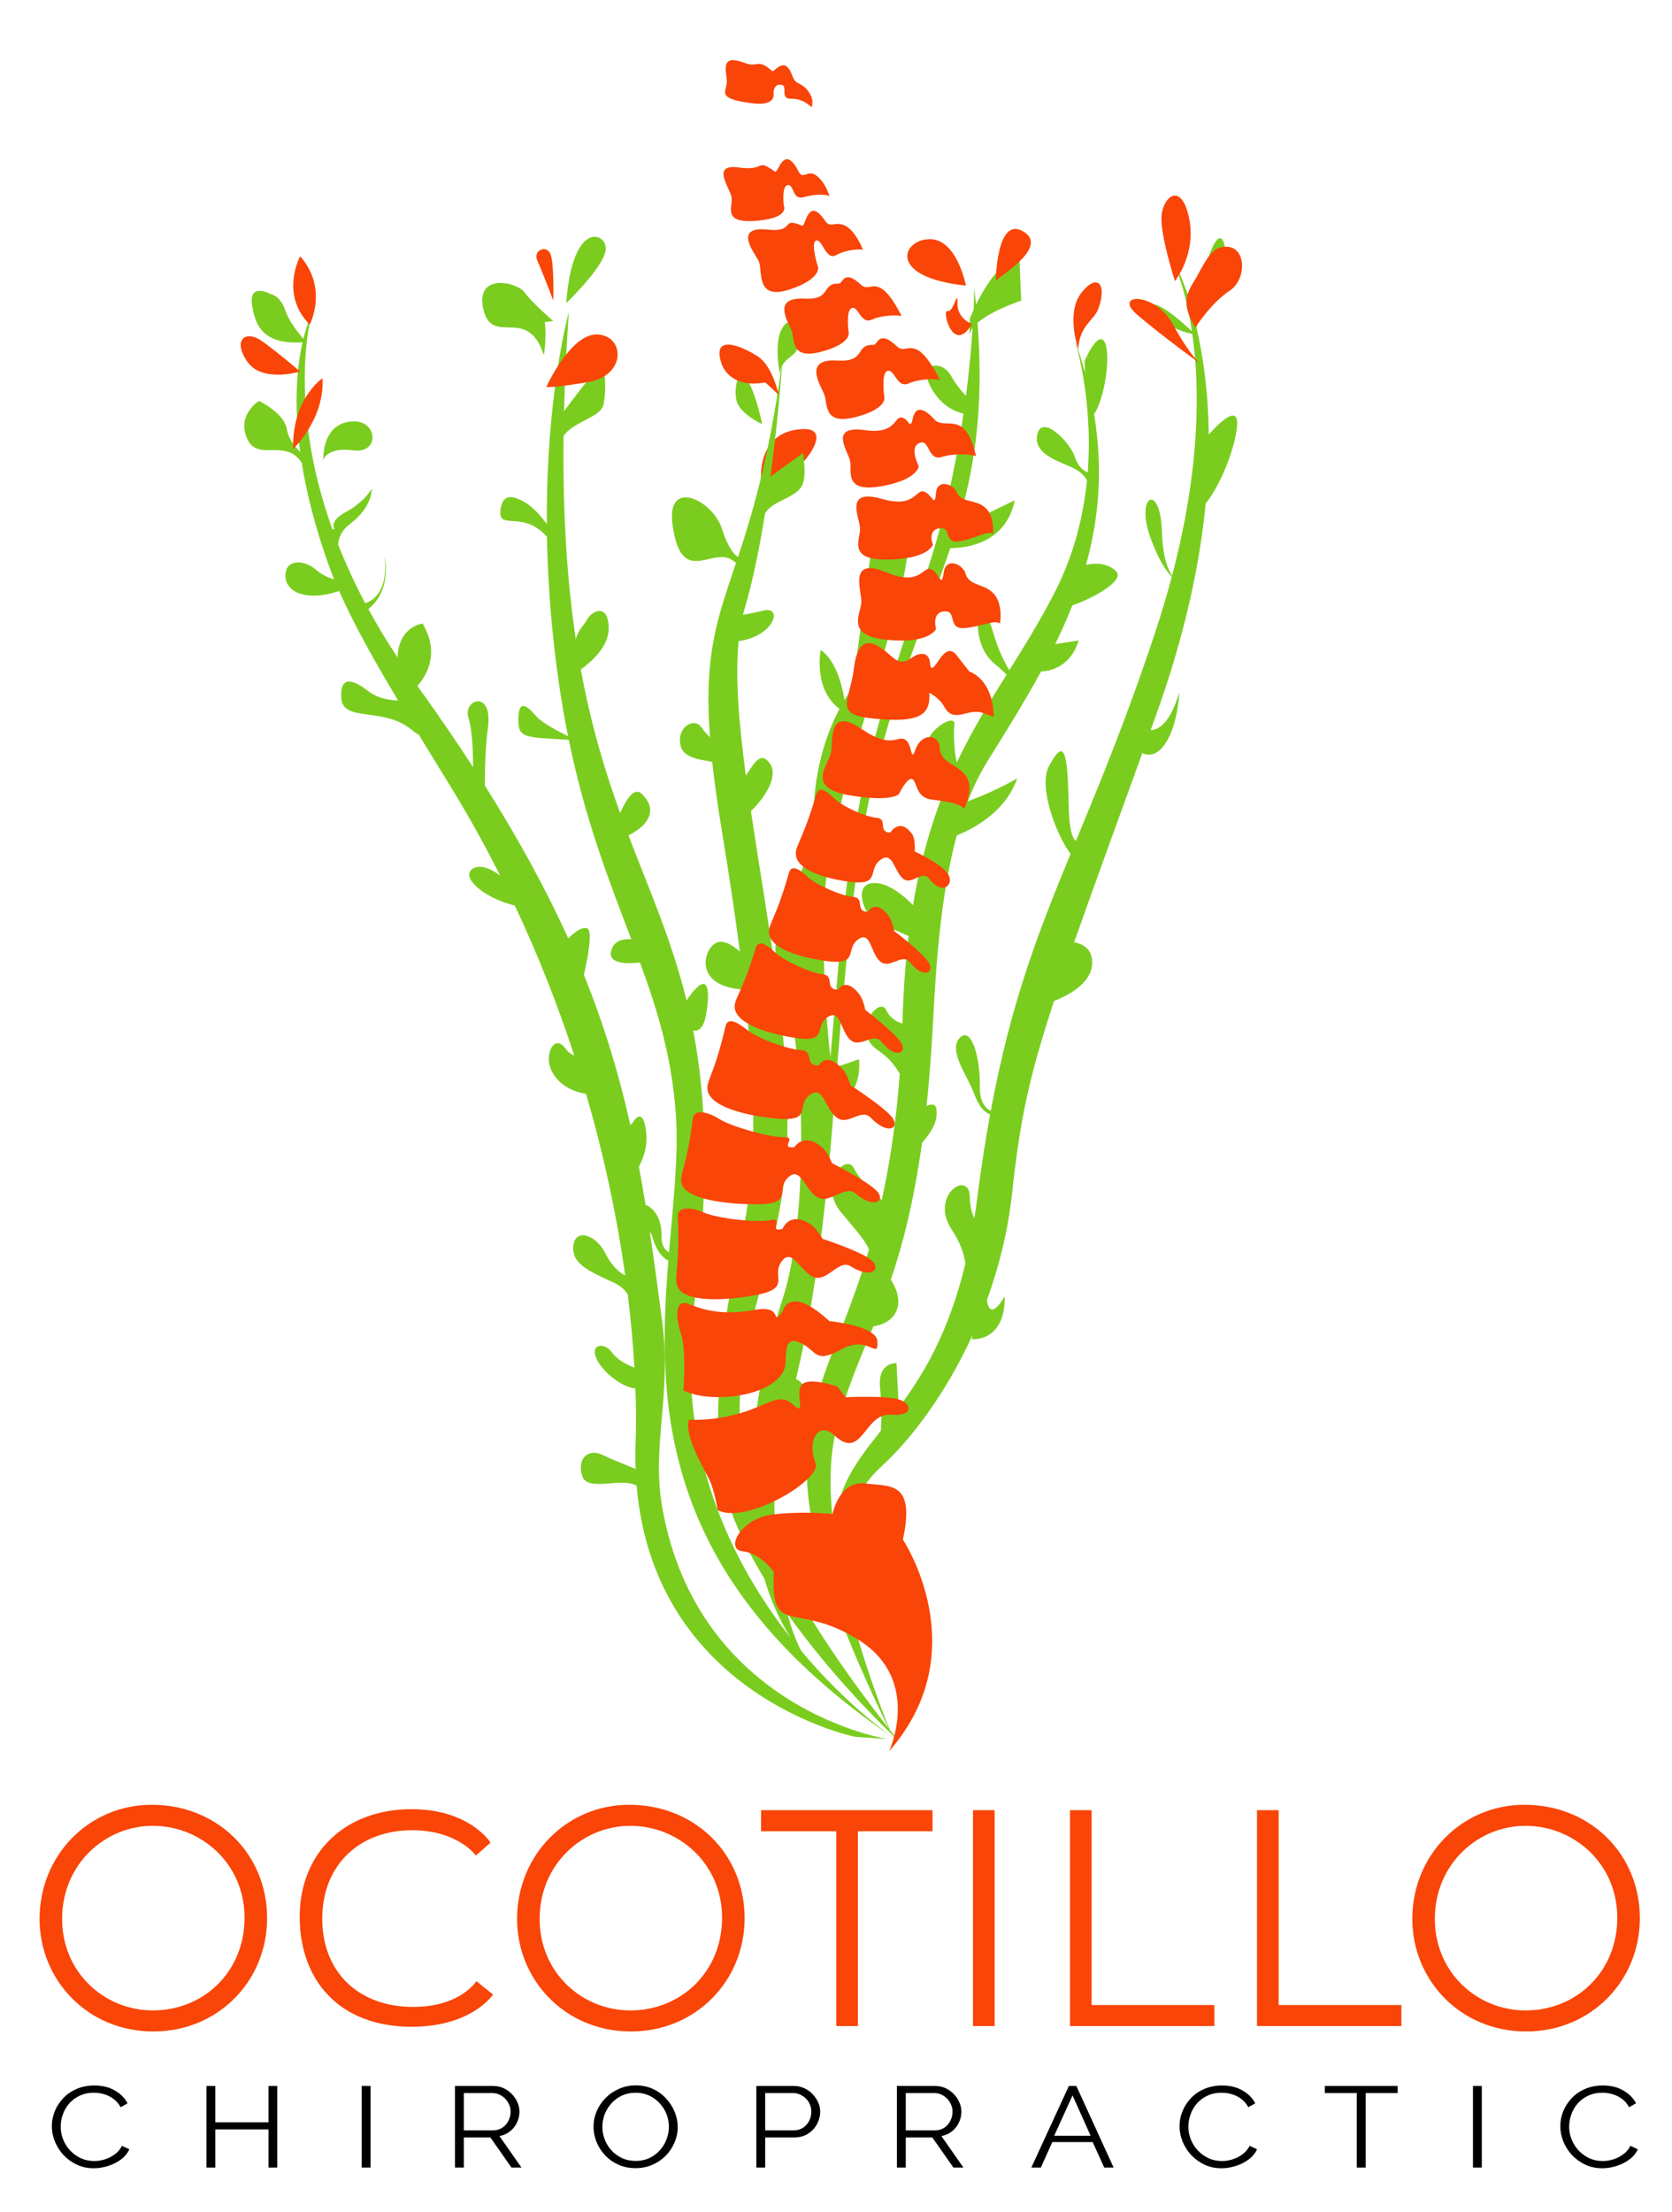 <?xml version="1.0" encoding="UTF-8" standalone="no"?><!DOCTYPE svg PUBLIC "-//W3C//DTD SVG 1.1//EN" "http://www.w3.org/Graphics/SVG/1.1/DTD/svg11.dtd"><svg width="100%" height="100%" viewBox="0 0 400 529" version="1.1" xmlns="http://www.w3.org/2000/svg" xmlns:xlink="http://www.w3.org/1999/xlink" xml:space="preserve" xmlns:serif="http://www.serif.com/" style="fill-rule:evenodd;clip-rule:evenodd;stroke-linejoin:round;stroke-miterlimit:2;"><rect id="Stacked" x="0" y="0" width="399.908" height="528.831" style="fill:none;"/><g id="Stacked1" serif:id="Stacked"><g id="Icon"><path d="M182.102,115.203c-0,-0 -1.451,-12.221 10.082,-12.603c8.439,-0.279 -2.409,12.219 -6.187,12.068c-1.909,-0.076 -3.895,0.535 -3.895,0.535Z" style="fill:#f94508;"/><path id="Plant" d="M233.06,68.68c0.163,1.416 0.31,2.805 0.442,4.166c1.931,-3.941 5.625,-10.176 10.332,-11.932l0.478,10.98c-0,-0 -6.902,2.228 -10.438,5.291c1.573,21.06 -0.836,35.491 -5.037,49.228l13.923,-6.782c-2.08,10.127 -11.148,11.416 -15.421,11.447c-4.869,14.521 -11.482,29.021 -17.207,50.638c-4.836,18.26 -7.159,40.096 -9.868,73.397c2.776,-0.977 5.261,-1.819 5.261,-1.819c0.498,7.037 -3.069,10.137 -6.036,11.493c-0.075,0.956 -0.151,1.92 -0.228,2.893c-2.542,32.345 -5.989,50.048 -8.828,62.114c0.717,0.278 1.395,0.866 1.965,1.907c2.745,5.013 -4.177,10.264 -4.177,10.264l-0.766,0.014c-1.466,6.224 -2.358,11.454 -2.179,18.646c0.109,4.378 0.366,8.293 0.733,11.791c5.52,11.488 14.003,24.833 26.599,40.919c-33.431,-68.87 -16.511,-74.643 -4.716,-114.535c-0.971,-2.347 -3.242,-4.735 -6.663,-8.868c-5.728,-6.922 1.193,-14.441 3.103,-10.502c1.222,2.521 4.45,5.629 6.615,7.539c1.877,-8.469 3.422,-18.339 4.309,-30.18c-1.007,-1.734 -2.548,-3.868 -5.076,-5.524c-6.922,-4.535 0.238,-13.128 1.79,-9.786c0.95,2.047 2.707,2.93 3.926,3.306c0.011,-0.346 0.022,-0.695 0.032,-1.044c0.215,-7.273 0.711,-13.867 1.444,-19.895c-3.195,-1.413 -6.929,-3.088 -8.147,-3.729c-2.268,-1.194 -5.37,-8.593 -0.358,-8.951c3.628,-0.259 7.631,3.296 9.566,5.279c2.117,-12.725 5.371,-22.747 9.232,-31.411c-2.316,-1.887 -5.561,-4.869 -5.79,-6.926c-0.358,-3.222 6.803,-7.876 6.445,-4.774c-0.273,2.367 0.009,6.748 0.582,9.011c3.647,-7.686 7.755,-14.352 11.917,-21.03c-0.73,-0.717 -1.691,-1.592 -2.952,-2.66c-6.206,-5.251 -3.222,-15.156 -3.222,-15.156c-0,-0 1.193,1.79 3.103,8.235c1.209,4.082 2.754,6.967 3.724,8.533c3.695,-5.927 7.416,-11.907 10.877,-18.66c4.632,-9.038 6.845,-18.286 7.696,-26.744c-0.441,-0.807 -1.196,-1.738 -2.486,-2.512c-2.984,-1.79 -10.383,-3.223 -9.429,-8.354c0.955,-5.132 7.758,1.551 8.951,5.131c0.915,2.745 2.461,3.596 3.133,3.844c1.4,-17.908 -3.131,-31.823 -3.131,-31.823c0.957,2.716 1.785,5.371 2.492,7.968c-0.082,-1.621 -0.107,-2.783 -0.107,-2.783c-0,0 2.984,-7.041 4.654,-4.774c1.671,2.268 0.478,12.173 -1.909,16.708c-0.171,0.325 -0.331,0.542 -0.482,0.665c2.205,13.312 1.155,25.121 -1.919,36.134c2.066,-0.441 5.005,-0.545 7.175,1.51c2.403,2.277 -6.11,6.754 -10.449,8.191c-1.233,3.131 -2.611,6.211 -4.101,9.259l5.599,-0.861c-1.874,6.245 -6.682,7.288 -8.99,7.416c-3.91,7.192 -8.332,14.274 -12.833,21.494c-1.81,2.902 -3.355,6.112 -4.679,9.55c7.443,-2.772 11.823,-5.522 11.823,-5.522c-2.77,7.974 -10.263,11.993 -14.465,13.675c-3.771,13.9 -4.93,30.129 -5.68,44.612c-0.383,7.403 -0.91,14.058 -1.552,20.08c0.931,-0.429 2.147,-0.684 2.363,0.757c0.323,2.148 -0.418,4.682 -3.439,8.037c-1.973,14.161 -4.634,24.385 -7.46,32.753c1.124,1.723 2.509,4.648 1.352,7.424c-1.035,2.483 -3.585,3.412 -5.552,3.753c-3.438,8.462 -6.745,15.713 -9.021,25.348c-1.697,7.19 -1.451,15.878 -0.199,24.702c-0.035,-11.044 4.855,-17.303 11.028,-25.104c0.176,-2.556 0.211,-6.109 -0.194,-10.32c-0.597,-6.206 3.938,-5.848 3.938,-5.848l0.541,10.643c5.781,-7.754 11.925,-17.799 15.946,-34.456c-0.304,-2.23 -1.188,-4.974 -3.24,-8.051c-5.49,-8.235 4.177,-14.56 4.296,-7.877c0.043,2.375 0.507,3.981 1.088,5.065c0.239,-1.516 0.462,-3.077 0.667,-4.686c0.938,-7.33 1.97,-13.987 3.094,-20.123c-1.2,-0.404 -2.606,-1.652 -3.775,-4.84c-1.637,-4.465 -6.53,-10.658 -3.341,-13.605c2.683,-2.48 4.773,4.893 4.654,11.814c-0.061,3.543 1.285,5.117 2.614,5.808c4.811,-25.887 11.269,-42.483 19.103,-61.49c-3.01,-3.766 -7.971,-15.895 -5.128,-21.054c3.222,-5.848 4.415,-5.132 4.654,8.95c0.107,6.306 0.908,8.496 1.76,8.992c5.67,-13.71 12.028,-28.956 18.977,-49.932c1.521,-4.59 2.83,-9.003 3.952,-13.24c-1.341,-1.325 -3.197,-3.984 -5.117,-9.31c-3.699,-10.263 2.387,-13.247 2.745,-1.551c0.184,6.024 1.35,9.072 2.438,10.611c6.817,-25.875 6.631,-45.146 4.836,-57.773c-7.165,-1.543 -12.548,-7.023 -9.661,-7.139c2.378,-0.095 7.559,4.584 9.566,6.489c-1.72,-11.534 -4.753,-17.317 -4.753,-17.317c0,0 0.838,1.401 1.997,4.19l-0.246,-1l4.058,10.622l-0.295,1.226c0.042,0.166 0.083,0.333 0.124,0.502c0.41,-3.708 1.51,-12.117 3.512,-17.123c2.626,-6.564 3.461,-1.433 3.461,-1.433l-6.785,19.339c1.55,6.59 2.832,15.164 2.951,25.698c2.07,-2.324 5.348,-5.572 6.46,-4.222c1.538,1.868 -2.286,14.663 -7.187,20.685c-1.395,14.423 -4.944,31.481 -12.056,51.138c-0.372,1.028 -0.74,2.044 -1.103,3.047c1.974,-0.023 4.648,-1.705 6.86,-8.993c-0,0 -0.358,8.712 -3.938,13.009c-1.82,2.183 -3.609,2.116 -4.928,1.522c-6.98,19.255 -12.256,33.714 -16.306,45.227c2.201,0.365 4.618,1.767 4.287,5.403c-0.417,4.592 -5.859,7.374 -9.09,8.63c-6.189,18.8 -8.179,28.835 -10.017,45.786c-0.996,9.187 -3.17,17.836 -6.05,25.731c0.758,5.555 4.272,-0.904 4.272,-0.904c0.12,11.099 -7.876,10.264 -7.876,10.264c-0,-0 0.063,-0.369 0.173,-0.987c-6.418,14.071 -14.814,25.065 -21.84,31.453c-8.478,7.707 -9.707,18.856 -9.696,24.758c3.536,17.374 9.87,33.624 11.722,38.183c0.635,0.809 1.28,1.624 1.935,2.447c0,0 -0.548,-0.502 -1.52,-1.439c0.071,0.169 0.108,0.256 0.108,0.256c-0.047,-0.096 -0.094,-0.192 -0.141,-0.288c-4.023,-3.878 -15.145,-15.029 -24.865,-28.751c1.014,3.806 2.166,6.696 3.292,8.881c11.403,13.62 22.167,20.847 22.167,20.847c-56.198,-37.951 -56.726,-79.57 -53.941,-114.142c-2.348,-1.226 -3.29,-3.913 -3.893,-5.922c-0.118,-0.394 -0.304,-0.687 -0.532,-0.901c1.025,6.829 1.959,13.849 2.933,21.193c2.37,17.881 -2.636,29.793 0.069,44.849c8.669,48.25 53.901,55.184 53.901,55.184l-7.861,-0.553c0,0 -47.965,-9.747 -52.203,-60.046c-3.698,-2.108 -11.773,1.628 -13.014,-2.323c-1.313,-4.177 1.432,-6.683 4.893,-5.012c2.818,1.361 6.112,2.563 7.882,3.349c-0.076,-2.092 -0.079,-4.251 -0.003,-6.477c0.124,-3.598 0.13,-7.886 -0.047,-12.771c-3.325,-0.336 -7.569,-3.808 -9.145,-6.776c-2.029,-3.819 1.671,-4.535 3.58,-1.79c1.197,1.72 3.659,2.925 5.331,3.584c-0.307,-5.311 -0.822,-11.198 -1.614,-17.564c-0.699,-1.043 -1.728,-2.023 -3.24,-2.728c-5.37,-2.506 -10.144,-4.296 -9.786,-8.712c0.358,-4.416 5.371,-2.984 7.758,1.79c1.629,3.26 3.593,4.627 4.675,5.167c-1.817,-12.953 -4.766,-27.676 -9.368,-43.435c-6.361,-0.993 -8.805,-5.342 -8.912,-8.037c-0.12,-2.983 1.79,-5.728 3.938,-2.864c0.781,1.041 1.514,1.515 2.131,1.696c-3.769,-11.569 -8.44,-23.597 -14.203,-35.814c-7.667,-1.873 -13.144,-6.963 -10.006,-8.845c1.867,-1.12 4.448,0.161 6.491,1.644c-3.57,-7.072 -7.514,-14.188 -11.87,-21.298c-2.571,-4.196 -5.12,-8.325 -7.591,-12.367c-0.39,-0.187 -0.983,-0.593 -1.829,-1.275c-6.802,-5.49 -16.35,-1.552 -16.708,-7.519c-0.358,-5.967 3.461,-3.938 6.564,-1.551c2.543,1.955 5.886,2.148 7.011,2.154c-5.622,-9.401 -10.576,-18.216 -14.087,-26.161c-8.206,2.746 -12.97,0.041 -12.854,-3.8c0.119,-3.938 4.535,-3.7 7.28,-1.313c1.526,1.327 3.199,1.99 4.385,2.317c-0.488,-1.195 -0.939,-2.368 -1.351,-3.519c-3.278,-9.164 -5.273,-17.258 -6.398,-24.294c-3.736,-6.054 -10.45,-0.249 -12.986,-5.652c-2.745,-5.848 2.745,-9.19 2.745,-9.19c-0,0 6.086,2.865 6.683,6.803c0.33,2.176 1.862,4.097 3.167,5.381c-1.623,-12.082 -0.644,-20.791 0.572,-26.194c-9.47,0.592 -11.399,-4.051 -12.093,-9.142c-0.716,-5.251 4.535,-2.387 4.535,-2.387c0,0 2.268,0.358 3.461,3.939c0.87,2.609 3.134,5.408 4.298,6.735c0.95,-3.881 1.964,-5.806 1.964,-5.806c-0,0 -5.982,20.778 4.953,51.305l0.6,0.037c-0,0 -1.671,-1.79 2.745,-4.177c4.415,-2.386 6.086,-5.489 6.086,-5.489c0,-0 0.239,4.296 -5.132,8.354c-2.063,1.559 -2.787,3.294 -2.897,5.002c1.782,4.524 3.937,9.241 6.534,14.12l-0.056,-0.147c-0,0 5.728,-1.074 4.654,-11.099c0,0 1.877,7.86 -3.906,12.53c2.05,3.761 4.363,7.614 6.97,11.546c0.329,-7.476 6.006,-8.084 6.006,-8.084c4.218,7.144 0.923,12.488 -1.241,14.912c4.884,6.79 9.311,13.257 13.333,19.453c-0.02,-3.641 -0.214,-9.04 -1.112,-11.809c-1.433,-4.416 5.847,-6.922 4.654,2.267c-0.604,4.649 -0.749,9.877 -0.746,13.91c8.361,13.245 14.843,25.259 19.964,36.575c1.219,-1.241 3.206,-2.936 4.531,-2.39c1.357,0.559 0.151,6.939 -0.797,11.102c5.016,12.396 8.47,24.081 11.102,35.825l0.436,-0.264c-0,-0 2.506,-4.774 3.341,1.79c0.452,3.55 -0.632,6.506 -1.723,8.473c0.57,3.031 1.1,6.08 1.603,9.16c2.76,1.07 3.911,4.525 3.82,7.429c-0.078,2.502 1.022,3.519 1.79,3.922c1.015,-12.02 2.311,-23.149 1.636,-32.925c-0.946,-13.683 -4.353,-24.841 -8.58,-36.371c-3.222,0.359 -7.674,0.327 -6.9,-2.771c0.624,-2.493 2.843,-2.935 4.82,-2.789c-5.073,-13.375 -10.872,-27.839 -14.956,-47.696c-10.578,-0.652 -12.174,-0.273 -12.061,-5.128c0.119,-5.132 2.506,-2.506 4.415,-0.358c1.269,1.427 5.064,3.433 7.47,4.619c-0.766,-3.802 -1.469,-7.801 -2.093,-12.026c-1.917,-13.001 -2.764,-24.972 -2.95,-35.641c-0.959,-1.096 -2.238,-2.204 -3.859,-2.899c-4.177,-1.79 -7.638,0.358 -7.28,-3.341c0.358,-3.7 2.387,-4.177 6.206,-1.79c1.779,1.111 3.532,3.13 4.898,4.969c-0.184,-31.317 5.262,-50.642 5.262,-50.642c-0.591,8.429 -0.965,16.3 -1.148,23.671c1.928,-2.601 5.155,-6.884 7.219,-9.266c3.103,-3.58 2.864,4.058 2.267,7.519c-0.56,3.248 -7.115,4.078 -9.594,7.623c-0.225,19.43 0.923,35.235 2.917,48.601c0.669,-2.312 1.863,-3.173 2.62,-4.549c1.312,-2.387 5.251,-4.058 5.251,2.028c-0,4.446 -4.329,8.127 -6.664,9.789c2.486,13.549 5.85,24.491 9.42,34.341c1.197,-2.801 3.208,-6.387 5.12,-4.627c2.902,2.669 3.433,6.581 -3.128,9.977c5.098,13.367 10.357,25.124 13.901,39.49c0.639,-1.055 1.66,-2.501 2.952,-3.521c2.267,-1.79 2.625,1.791 1.67,7.042c-0.639,3.513 -2.132,3.821 -3.051,3.64c3.154,16.409 3.993,36.592 0.213,65.739c-4.52,34.84 9.221,61.836 23.111,79.499c-2.73,-4.341 -4.803,-9.101 -6.299,-14.16c-6.328,-10.421 -11.079,-21.685 -11.129,-32.065c-0.256,-52.762 13.673,-44.222 6.375,-108.804c-12.92,-0.608 -9.705,-10.76 -6.117,-11.393c1.539,-0.271 3.352,0.83 5.01,2.302c-1.105,-8.512 -2.534,-18.148 -4.347,-29.137c-1.008,-6.112 -1.751,-11.464 -2.263,-16.22c-2.708,-0.578 -6.903,-0.794 -7.589,-3.965c-0.955,-4.416 3.341,-6.803 5.012,-4.297c0.572,0.858 1.311,1.673 2.036,2.375c-1.484,-19.958 1.765,-28.369 6.241,-41.707c-0.258,-0.207 -0.549,-0.423 -0.878,-0.647c-4.893,-3.342 -12.247,6.677 -14.321,-8.474c-1.551,-11.337 9.649,-5.891 11.815,0.955c1.344,4.245 2.778,6.043 3.843,6.791c3.344,-10.048 7.284,-23.052 10.436,-45.522c-0.238,0.541 -0.377,1.18 -0.356,1.961c-0,-0 -1.91,-8.688 1.05,-11.934c2.959,-3.246 3.723,4.105 2.959,5.919c-0.571,1.357 -2.584,2.019 -3.523,3.784c-0.287,3.776 -1.173,14.478 -2.807,26.588c0.06,-0.078 0.094,-0.118 0.094,-0.118l7.757,-5.609c0.955,8.593 0,8.831 -5.967,11.815c-1.433,0.717 -2.447,1.626 -3.159,2.595c-1.295,8.095 -2.92,16.239 -4.917,22.921c-0.134,0.45 -0.26,0.912 -0.378,1.384c1.049,-0.151 2.597,-0.448 4.874,-1.003c4.775,-1.165 2.73,6.083 -5.914,7.319c-0.841,8.716 0.091,19.815 1.736,32.137c0.182,-0.288 0.381,-0.591 0.597,-0.908c1.791,-2.626 3.223,-4.893 5.251,-1.79c1.794,2.743 -0.796,7.445 -4.637,11.219c1.882,12.613 4.222,26.157 6.008,39.523c0.329,0.018 0.667,0.037 1.008,0.059c-4.897,-14.416 7.369,-20.406 7.939,-39.207c0.351,-11.586 3.663,-19.999 6.241,-24.856c-6.363,-4.675 -4.505,-14.068 -4.505,-14.068c3.587,2.391 5.098,8.296 5.705,11.955c1.106,-1.818 1.882,-2.75 1.882,-2.75l4.953,-36.42l2.914,-5.244c0,-0 5.652,-2.919 5.827,2.22c0.697,20.394 -21.006,66.278 -20.686,96.149c0.219,20.447 1.748,31.468 1.748,31.468c4.662,-54.777 5.366,-63.806 22.726,-115.089c4.631,-13.679 7.423,-27.308 9.105,-38.801c-1.818,-0.421 -5.395,-1.797 -7.799,-6.262c-3.342,-6.206 2.744,-6.564 4.773,-2.864c1.163,2.12 2.599,3.808 3.614,4.864c0.824,-6.362 1.302,-11.91 1.58,-16.228c-0.389,0.512 -0.662,1.04 -0.778,1.578l0.119,-3.819c0,0 0.313,-0.828 0.895,-2.103c0.142,-3.218 0.147,-5.144 0.146,-5.407Zm-0,-0c-0,-0.042 -0,-0.042 -0,-0Zm-47.069,167.407c2.081,16.237 3.244,32.106 1.664,45.61c-3.298,28.182 -16.391,45.017 -7.885,74.642c-0.329,-15.066 2.7,-31.16 7.546,-46.019c6.013,-18.443 5.566,-58.345 0.174,-74.454c-0.461,0.072 -0.96,0.146 -1.499,0.221Zm-108.639,-126.123c0,-0 -0.5,-9.189 7.399,-9.189c5.609,-0 6.087,7.757 -0.238,6.921c-6.326,-0.835 -7.161,2.268 -7.161,2.268Zm58.12,-37.474c1.432,-20.407 10.024,-16.827 9.428,-12.65c-0.597,4.177 -9.428,12.65 -9.428,12.65Zm-3.103,4.297l-2.029,0.238c0.477,3.939 -0.239,7.877 -0.239,7.877c-3.938,-12.054 -12.292,-1.909 -14.44,-10.86c-2.148,-8.951 8.115,-6.564 9.786,-4.177c1.671,2.387 6.922,6.922 6.922,6.922Zm49.963,24.619c0,0 -5.251,-2.291 -6.11,-5.537c-0.859,-3.246 0.668,-8.784 2.769,-4.774c2.1,4.01 3.341,10.311 3.341,10.311Z" style="fill:#7acd1f;"/><path id="Petals" d="M74.102,77.624c-7.256,-7.256 -2.291,-16.345 -2.291,-16.345c6.797,7.714 2.291,16.345 2.291,16.345Zm-2.291,11.228c-0,-0 -9.242,2.826 -12.756,-2.521c-3.513,-5.346 -0.076,-7.332 3.437,-4.888c3.514,2.444 9.319,7.409 9.319,7.409Zm-1.681,18.484c-0.305,-11.992 7.027,-16.88 7.027,-16.88c0.535,9.853 -7.027,16.88 -7.027,16.88Zm62.249,-35.44c0,-0 -2.673,-7.027 -3.819,-9.547c-1.146,-2.521 2.215,-3.896 3.132,-1.604c0.916,2.291 0.687,11.151 0.687,11.151Zm-1.68,20.622c-0,0 5.881,-12.984 12.373,-12.526c6.492,0.458 6.721,9.853 -2.368,11.38c-9.089,1.528 -10.005,1.146 -10.005,1.146Zm55.604,1.91l-3.208,-2.979c-5.881,1.146 -10.235,-1.299 -10.922,-6.263c-0.688,-4.965 5.652,-2.215 9.165,0.076c3.513,2.292 4.965,9.166 4.965,9.166Zm44.782,-26.132c-18.618,-1.909 -15.515,-10.86 -8.831,-11.099c6.683,-0.238 8.831,11.099 8.831,11.099Zm1.432,9.189c-4.535,7.638 -7.28,-3.58 -5.848,-3.102c1.432,0.477 2.506,-5.61 2.387,-1.91c-0.119,3.7 3.461,5.012 3.461,5.012Zm5.728,-10.382c0,-0 0.12,-15.395 6.445,-11.815c6.325,3.58 -4.774,10.263 -6.445,11.815Zm19.692,16.35c-0,-0 -2.963,-8.604 0.716,-13.367c3.675,-4.759 6.314,-2.463 4.131,3.683c-1,2.814 -4.471,3.963 -4.847,9.684Zm29.119,3.46c0,0 -8.712,-6.325 -14.918,-11.576c-6.205,-5.251 4.177,-5.609 8.354,2.029c4.177,7.638 6.564,9.547 6.564,9.547Zm-1.074,-8.592c-2.958,-4.983 -2.684,-7.353 -0.197,-11.268c1.325,-2.087 3.363,-6.919 5.687,-7.708c6.683,-2.267 7.28,7.161 2.745,10.145c-4.535,2.983 -8.235,8.831 -8.235,8.831Zm-4.893,-11.099c0,0 -3.461,-10.741 -3.222,-15.395c0.239,-4.654 4.654,-8.593 6.564,0.119c1.909,8.712 -3.342,15.276 -3.342,15.276Z" style="fill:#f94508;"/><g id="Spine"><path d="M199.152,362.054c-0,-0 1.641,-8.056 7.757,-7.31c6.116,0.746 12.083,-0.597 9.1,13.426c-0,-0 17.752,26.588 -3.282,50.571c-0,0 7.906,-17.04 -7.31,-26.588c-15.216,-9.547 -21.034,-0.149 -20.288,-16.26c-0,-0 -3.133,-4.475 -7.459,-4.923c-4.326,-0.448 -0.447,-7.906 7.161,-8.801c7.608,-0.896 14.321,-0.115 14.321,-0.115Z" style="fill:#f94508;"/><path d="M215.263,334.72c2.802,0.992 3.451,4.028 -2.089,3.58c-6.491,-0.524 -6.847,11.238 -13.575,4.923c-3.649,-3.425 -6.713,1.044 -4.475,6.713c1.515,3.838 -16.559,14.769 -23.421,11.188c-0,0 -0.746,-4.624 -1.939,-7.16c-1.194,-2.536 -6.266,-10.741 -4.923,-14.47c-0,-0 5.669,0.447 12.531,-1.641c6.862,-2.089 9.1,-4.923 12.381,-1.94c3.282,2.984 0.448,-2.387 1.94,-4.624c1.492,-2.238 8.652,0.298 8.652,0.298l1.939,2.536c0,0 9.944,-0.478 12.979,0.597Z" style="fill:#f94508;"/><path d="M187.217,313.686c0,-0 1.343,-6.862 11.189,2.237c-0,0 11.259,1.052 11.486,4.774c0.295,4.819 -2.088,-1.641 -8.503,1.939c-6.414,3.581 -5.967,0.448 -9.547,-1.342c-3.58,-1.79 -3.807,0.448 -3.879,4.326c-0.149,8.056 -17.453,10.442 -24.465,6.862c0,0 0.746,-9.398 -0.596,-13.575c-1.343,-4.177 -1.492,-8.503 2.088,-7.011c3.58,1.491 8.205,2.685 15.514,1.342c7.36,-1.352 3.581,4.177 6.713,0.448Z" style="fill:#f94508;"/><path d="M187.217,293.845c0,0 1.668,-4.397 6.713,-1.044c1.475,0.98 2.835,3.431 2.835,3.431c-0,-0 8.652,2.834 11.487,4.923c2.834,2.088 0.489,4.965 -4.774,1.641c-2.835,-1.79 -5.669,4.028 -8.951,2.536c-3.282,-1.492 -5.072,-7.161 -7.608,-3.58c-2.536,3.58 2.834,6.414 -6.713,8.055c-9.547,1.641 -16.111,0.895 -17.752,-1.492c-1.641,-2.386 0.298,-3.878 -0.298,-17.453c-0.106,-2.404 3.282,-2.238 6.265,-0.895c2.984,1.342 12.68,2.536 15.962,1.79c3.282,-0.746 -0.746,3.132 2.834,2.088Z" style="fill:#f94508;"/><path d="M190.012,274.341c0,-0 2.337,-3.803 6.783,0.153c1.299,1.156 2.255,3.659 2.255,3.659c-0,-0 8.084,4.077 10.55,6.49c2.465,2.412 -0.3,4.69 -4.965,0.725c-2.513,-2.136 -6.223,2.79 -9.224,0.857c-3.001,-1.933 -3.873,-7.494 -6.937,-4.595c-3.064,2.899 1.784,6.428 -7.887,6.354c-9.671,-0.073 -16.025,-1.863 -17.267,-4.353c-1.242,-2.49 0.904,-3.55 2.453,-16.25c0.274,-2.248 3.588,-1.528 6.318,0.217c2.73,1.745 12.103,4.474 15.456,4.33c3.353,-0.143 -1.229,2.783 2.465,2.413Z" style="fill:#f94508;"/><path d="M195.906,254.812c-0,-0 1.651,-3.547 5.675,0.838c1.175,1.281 1.873,3.868 1.873,3.868c-0,-0 7.63,4.874 9.839,7.523c2.21,2.65 -0.772,4.636 -5.012,0.219c-2.284,-2.378 -5.416,2.148 -8.206,-0.079c-2.79,-2.227 -3.096,-7.848 -6.437,-5.273c-3.342,2.574 1.125,6.575 -8.489,5.524c-9.614,-1.05 -14.697,-3.474 -15.681,-6.076c-0.984,-2.603 1.259,-3.441 4.084,-15.919c0.5,-2.209 2.666,-1.158 5.206,0.854c2.54,2.012 9.473,4.618 12.824,4.814c3.35,0.196 0.611,3.702 4.324,3.707Z" style="fill:#f94508;"/><path d="M200.474,236.697c0,-0 1.767,-3.278 5.113,1.073c0.978,1.271 1.423,3.755 1.423,3.755c0,-0 6.599,4.991 8.418,7.608c1.82,2.618 -1.044,4.352 -4.586,-0.039c-1.907,-2.365 -5.096,1.766 -7.476,-0.48c-2.38,-2.246 -2.245,-7.583 -5.481,-5.31c-3.236,2.273 0.543,6.282 -8.146,4.813c-8.688,-1.468 -13.145,-4.013 -13.851,-6.526c-0.705,-2.513 1.401,-3.196 4.894,-14.872c0.619,-2.067 2.517,-0.965 4.685,1.065c2.167,2.031 8.297,4.839 11.338,5.19c3.04,0.351 0.285,3.535 3.669,3.723Z" style="fill:#f94508;"/><path d="M207.649,218.066c0,0 1.681,-3.318 4.908,0.905c0.943,1.234 1.381,3.692 1.381,3.692c0,-0 6.35,4.756 8.107,7.303c1.756,2.547 -0.984,4.364 -4.399,0.107c-1.84,-2.292 -4.88,1.921 -7.172,-0.239c-2.292,-2.159 -2.186,-7.475 -5.28,-5.11c-3.093,2.365 0.548,6.234 -7.792,5.05c-8.339,-1.185 -12.624,-3.575 -13.311,-6.054c-0.688,-2.478 1.33,-3.225 4.629,-14.956c0.585,-2.077 2.41,-1.041 4.497,0.911c2.088,1.951 7.979,4.551 10.897,4.803c2.917,0.252 0.288,3.51 3.535,3.588Z" style="fill:#f94508;"/><path d="M212.984,199.098c0,-0 2.276,-3.791 5.229,0.381c0.863,1.218 0.619,4.135 0.619,4.135c-0,0 6.379,2.886 7.979,5.403c1.601,2.517 -1.403,5.302 -4.533,1.099c-1.686,-2.264 -4.32,1.95 -6.439,-0.177c-2.119,-2.128 -2.359,-6.579 -5.355,-4.201c-2.995,2.378 0.36,6.194 -7.52,5.087c-7.881,-1.107 -11.884,-3.447 -12.472,-5.906c-0.589,-2.458 1.344,-3.217 4.776,-14.91c0.607,-2.07 2.312,-1.055 4.242,0.868c1.93,1.923 7.452,4.457 10.213,4.683c2.76,0.226 0.183,3.487 3.261,3.538Z" style="fill:#f94508;"/><path d="M215.042,189.898c-0,0 2.028,-4.177 3.222,-3.58c1.193,0.597 0.716,4.416 4.654,4.893c3.938,0.477 6.564,0.955 7.757,2.148c0,0 2.387,-4.535 0.597,-7.519c-1.79,-2.983 -6.325,-3.341 -6.444,-6.921c-0.12,-3.581 -4.416,-3.581 -5.729,0.119c-1.313,3.7 -0.716,-0.955 -2.506,-2.148c-1.79,-1.194 -3.222,2.387 -10.383,-2.506c-8.326,-5.69 -6.802,2.745 -7.399,5.609c-0.597,2.864 -6.086,8.354 4.177,10.144c10.263,1.79 12.054,-0.239 12.054,-0.239Z" style="fill:#f94508;"/><path d="M223.94,150.362c0,-0 -1.292,-4.358 2.444,-4.151c2.385,0.132 0.388,4.304 4.343,3.987c3.954,-0.318 7.1,-2.044 8.507,-1.112c-0,-0 0.838,-4.562 -1.51,-7.129c-2.105,-2.3 -5.279,-1.807 -6.513,-4.188c-0.144,-0.276 -0.2,-0.611 -0.347,-0.952c-0.83,-1.934 -4.563,-3.703 -5.112,0.184c-0.549,3.887 -1.011,-0.077 -3.003,-0.889c-1.993,-0.813 -2.563,4.174 -10.555,0.806c-9.294,-3.916 -6.119,4.046 -6.133,6.972c-0.014,2.925 -4.061,8.086 6.115,9.108c10.366,1.04 11.764,-2.636 11.764,-2.636Z" style="fill:#f94508;"/><path d="M223.179,130.268c0,-0 -1.551,-3.8 2.006,-3.986c2.27,-0.119 0.69,3.841 4.414,3.161c3.724,-0.68 6.576,-2.551 7.98,-1.851c-0,-0 0.454,-4.196 -1.965,-6.276c-2.167,-1.864 -5.138,-1.103 -6.486,-3.126c-0.156,-0.235 -0.234,-0.531 -0.399,-0.824c-0.932,-1.66 -4.602,-2.883 -4.832,0.676c-0.23,3.559 -0.964,0.032 -2.913,-0.502c-1.949,-0.534 -2.116,4.019 -9.943,1.78c-9.101,-2.603 -5.497,4.258 -5.291,6.897c0.205,2.639 -3.244,7.695 6.476,7.601c9.903,-0.096 10.953,-3.55 10.953,-3.55Z" style="fill:#f94508;"/><path d="M219.806,111.508c-0,0 -2.638,-5.032 0.555,-5.689c2.038,-0.42 1.719,4.516 5.007,3.446c2.785,-0.907 6.728,-0.665 8.117,-0.198c0,-0 -1.006,-5.438 -3.545,-7.065c-2.276,-1.458 -4.842,0.019 -6.402,-1.7c-0.181,-0.199 -4.079,-4.834 -5.124,-0.383c-0.778,3.308 -0.869,0.16 -2.725,-0.077c-1.856,-0.237 -1.247,4.065 -8.715,3.023c-8.685,-1.212 -4.272,4.748 -3.644,7.201c0.627,2.453 -1.655,7.674 7.14,6.266c8.961,-1.434 9.336,-4.824 9.336,-4.824Z" style="fill:#f94508;"/><path d="M211.527,94.668c0,-0 -0.72,-5.273 0.697,-5.923c1.731,-0.795 2.297,4.247 5.168,2.95c2.433,-1.098 6.116,-1.173 7.474,-0.829c-0,-0 -2.736,-5.795 -5.339,-7.174c-2.332,-1.236 -3.312,0.672 -4.991,-0.908c-4.375,-4.118 -4.595,-0.266 -5.538,-0.308c-4.617,-0.204 -1.59,4.163 -8.658,3.738c-8.218,-0.493 -4.16,5.66 -3.196,7.991c0.964,2.331 -0.328,7.577 7.582,5.52c8.06,-2.097 6.801,-5.057 6.801,-5.057Z" style="fill:#f94508;"/><path d="M202.991,79.28c-0,0 -0.637,-4.959 0.713,-5.584c1.65,-0.764 2.143,3.98 4.881,2.734c2.319,-1.056 5.816,-1.159 7.102,-0.847c-0,0 -2.547,-5.433 -5.006,-6.709c-2.203,-1.144 -3.15,0.662 -4.73,-0.812c-4.117,-3.839 -4.36,-0.21 -5.254,-0.241c-4.382,-0.151 -1.547,3.934 -8.252,3.596c-7.798,-0.393 -3.999,5.366 -3.105,7.553c0.895,2.187 -0.377,7.139 7.151,5.132c7.669,-2.045 6.5,-4.822 6.5,-4.822Z" style="fill:#f94508;"/><path d="M195.719,63.936c0,0 -1.822,-5.643 -0.575,-6.342c1.524,-0.852 2.337,4.816 4.869,3.423c2.144,-1.181 5.116,-1.556 6.434,-1.292c-0,-0 -1.753,-4.615 -4.372,-5.815c-2.346,-1.075 -3.4,0.79 -4.681,-1.104c-4.153,-6.137 -4.656,1.519 -5.477,1.174c-5.315,-2.234 -1.481,1.649 -8.132,0.933c-8.375,-0.901 -3.545,5.187 -2.344,7.386c1.201,2.199 -1.017,9.827 7.7,6.852c7.279,-2.485 6.578,-5.215 6.578,-5.215Z" style="fill:#f94508;"/><path d="M187.5,49.134c-0,-0 -0.539,-4.445 0.836,-4.838c1.679,-0.48 1.107,3.635 3.891,2.86c2.358,-0.656 4.97,-0.828 6.192,-0.268c0,-0 -0.829,-3.122 -3.102,-4.891c-2.037,-1.586 -3.207,1.111 -4.242,-0.928c-3.549,-6.988 -4.941,0.531 -5.661,0.007c-4.66,-3.395 -2.052,-0.102 -8.679,-1.021c-6.539,-0.906 -2.442,4.417 -1.778,6.833c0.664,2.416 -2.697,6.765 6.47,5.871c7.656,-0.746 6.073,-3.625 6.073,-3.625Z" style="fill:#f94508;"/><path d="M185.052,22.26c-0,0 -0.08,-2.254 1.857,-1.992c1.73,0.234 -0.503,3.443 2.386,3.359c2.446,-0.07 3.81,1.134 4.862,1.971c0,-0 0.845,-1.705 -0.936,-3.968c-1.596,-2.029 -2.842,-1.256 -3.621,-3.406c-1.961,-5.408 -4.294,-0.673 -4.95,-1.276c-3.356,-3.085 -3.375,-0.71 -6.38,-1.864c-6.162,-2.367 -4.448,1.863 -4.385,4.368c0.064,2.505 -2.94,4.12 6.2,5.259c5.811,0.725 4.967,-2.451 4.967,-2.451Z" style="fill:#f94508;"/><path d="M222.321,165.672c0,-0 2.38,1.129 3.581,3.341c2.267,4.177 5.728,0.239 9.07,1.432c3.341,1.194 2.745,0.955 2.745,0.955c-0,0 0.358,-8.235 -5.848,-10.86c-0,-0 -1.16,-1.448 -2.984,-3.819c-2.387,-3.103 -4.335,1.631 -5.37,2.626c-1.755,1.686 -0.001,-2.85 -2.864,-2.984c-2.868,-0.134 -3.7,3.938 -7.519,0.477c-3.819,-3.461 -7.757,-5.609 -8.831,2.865c-1.074,8.473 -5.132,11.218 5.132,12.172c10.263,0.955 13.247,-0.716 12.888,-6.205Z" style="fill:#f94508;"/></g></g><g id="Text"><g id="Chiropractic"><path d="M12.402,508.44c-0,-1.191 0.222,-2.355 0.665,-3.491c0.464,-1.155 1.129,-2.2 1.996,-3.135c0.867,-0.953 1.936,-1.704 3.206,-2.254c1.27,-0.568 2.712,-0.852 4.325,-0.852c1.915,-0 3.548,0.403 4.899,1.209c1.371,0.788 2.379,1.806 3.024,3.052l-1.663,0.935c-0.464,-0.862 -1.049,-1.54 -1.754,-2.035c-0.706,-0.513 -1.462,-0.879 -2.268,-1.099c-0.787,-0.22 -1.573,-0.33 -2.359,-0.33c-1.291,-0 -2.43,0.238 -3.418,0.715c-0.988,0.458 -1.824,1.081 -2.51,1.869c-0.665,0.77 -1.169,1.641 -1.512,2.612c-0.343,0.953 -0.514,1.924 -0.514,2.914c-0,1.082 0.201,2.117 0.605,3.107c0.403,0.99 0.967,1.869 1.693,2.639c0.726,0.752 1.573,1.357 2.541,1.815c0.988,0.44 2.056,0.66 3.205,0.66c0.807,-0 1.633,-0.129 2.48,-0.385c0.847,-0.257 1.633,-0.651 2.359,-1.182c0.746,-0.532 1.341,-1.219 1.785,-2.062l1.754,0.824c-0.444,0.972 -1.129,1.797 -2.057,2.475c-0.927,0.678 -1.966,1.191 -3.115,1.539c-1.129,0.349 -2.238,0.523 -3.327,0.523c-1.471,-0 -2.822,-0.284 -4.052,-0.853c-1.23,-0.586 -2.299,-1.356 -3.206,-2.309c-0.887,-0.971 -1.572,-2.053 -2.056,-3.244c-0.484,-1.21 -0.726,-2.429 -0.726,-3.657Z" style="fill-rule:nonzero;"/><path d="M66.324,498.818l0,19.52l-2.086,-0l-0,-9.128l-12.733,0l0,9.128l-2.116,-0l-0,-19.52l2.116,-0l0,8.687l12.733,0l-0,-8.687l2.086,-0Z" style="fill-rule:nonzero;"/><rect x="86.526" y="498.818" width="2.117" height="19.52" style="fill-rule:nonzero;"/><path d="M108.845,518.338l0,-19.52l9.073,-0c0.928,-0 1.774,0.174 2.54,0.522c0.767,0.348 1.432,0.825 1.996,1.43c0.585,0.586 1.029,1.246 1.331,1.979c0.323,0.715 0.484,1.448 0.484,2.2c0,0.934 -0.202,1.814 -0.605,2.639c-0.383,0.825 -0.937,1.521 -1.663,2.089c-0.706,0.569 -1.543,0.944 -2.51,1.128l5.262,7.533l-2.389,-0l-5.051,-7.203l-6.351,-0l0,7.203l-2.117,-0Zm2.117,-8.908l7.017,0c0.846,0 1.582,-0.211 2.207,-0.632c0.625,-0.422 1.109,-0.972 1.452,-1.65c0.343,-0.696 0.514,-1.43 0.514,-2.199c0,-0.789 -0.202,-1.513 -0.605,-2.172c-0.383,-0.679 -0.907,-1.219 -1.572,-1.622c-0.646,-0.422 -1.371,-0.633 -2.178,-0.633l-6.835,0l0,8.908Z" style="fill-rule:nonzero;"/><path d="M152.062,518.475c-1.512,0 -2.883,-0.275 -4.113,-0.825c-1.23,-0.549 -2.288,-1.292 -3.176,-2.226c-0.887,-0.954 -1.572,-2.017 -2.056,-3.19c-0.484,-1.191 -0.726,-2.41 -0.726,-3.656c0,-1.302 0.252,-2.539 0.756,-3.712c0.504,-1.191 1.21,-2.245 2.117,-3.162c0.928,-0.934 2.006,-1.668 3.236,-2.199c1.23,-0.55 2.561,-0.825 3.992,-0.825c1.512,0 2.883,0.284 4.113,0.852c1.23,0.569 2.278,1.329 3.145,2.282c0.888,0.953 1.573,2.017 2.057,3.19c0.484,1.173 0.726,2.373 0.726,3.601c-0,1.302 -0.252,2.548 -0.756,3.739c-0.504,1.173 -1.21,2.227 -2.117,3.162c-0.908,0.916 -1.976,1.64 -3.206,2.172c-1.23,0.532 -2.561,0.797 -3.992,0.797Zm-7.954,-9.897c0,1.063 0.192,2.089 0.575,3.079c0.383,0.971 0.927,1.842 1.633,2.612c0.706,0.751 1.542,1.356 2.51,1.814c0.988,0.44 2.067,0.66 3.236,0.66c1.23,0 2.329,-0.229 3.296,-0.687c0.988,-0.477 1.825,-1.1 2.511,-1.87c0.705,-0.788 1.239,-1.668 1.602,-2.639c0.363,-0.971 0.545,-1.961 0.545,-2.969c-0,-1.063 -0.192,-2.081 -0.575,-3.052c-0.383,-0.971 -0.937,-1.842 -1.663,-2.612c-0.706,-0.77 -1.543,-1.375 -2.51,-1.814c-0.968,-0.44 -2.037,-0.66 -3.206,-0.66c-1.21,-0 -2.309,0.229 -3.296,0.687c-0.968,0.458 -1.805,1.081 -2.511,1.87c-0.685,0.769 -1.219,1.64 -1.602,2.611c-0.363,0.972 -0.545,1.962 -0.545,2.97Z" style="fill-rule:nonzero;"/><path d="M180.944,518.338l-0,-19.52l8.891,-0c0.927,-0 1.774,0.174 2.54,0.522c0.787,0.348 1.462,0.825 2.026,1.43c0.565,0.586 1.009,1.246 1.331,1.979c0.323,0.715 0.484,1.448 0.484,2.2c0,1.063 -0.262,2.071 -0.786,3.024c-0.504,0.935 -1.22,1.695 -2.147,2.282c-0.928,0.586 -2.017,0.88 -3.267,0.88l-6.955,-0l-0,7.203l-2.117,-0Zm2.117,-8.908l6.865,0c0.846,0 1.582,-0.211 2.207,-0.632c0.625,-0.422 1.109,-0.972 1.452,-1.65c0.343,-0.678 0.514,-1.411 0.514,-2.199c0,-0.807 -0.202,-1.549 -0.605,-2.227c-0.403,-0.679 -0.937,-1.21 -1.603,-1.595c-0.645,-0.403 -1.361,-0.605 -2.147,-0.605l-6.683,0l-0,8.908Z" style="fill-rule:nonzero;"/><path d="M214.573,518.338l0,-19.52l9.073,-0c0.927,-0 1.774,0.174 2.54,0.522c0.767,0.348 1.432,0.825 1.996,1.43c0.585,0.586 1.029,1.246 1.331,1.979c0.323,0.715 0.484,1.448 0.484,2.2c-0,0.934 -0.202,1.814 -0.605,2.639c-0.383,0.825 -0.937,1.521 -1.663,2.089c-0.706,0.569 -1.543,0.944 -2.51,1.128l5.262,7.533l-2.389,-0l-5.051,-7.203l-6.351,-0l0,7.203l-2.117,-0Zm2.117,-8.908l7.017,0c0.846,0 1.582,-0.211 2.207,-0.632c0.625,-0.422 1.109,-0.972 1.452,-1.65c0.343,-0.696 0.514,-1.43 0.514,-2.199c-0,-0.789 -0.202,-1.513 -0.605,-2.172c-0.383,-0.679 -0.907,-1.219 -1.572,-1.622c-0.646,-0.422 -1.371,-0.633 -2.178,-0.633l-6.835,0l0,8.908Z" style="fill-rule:nonzero;"/><path d="M255.711,498.818l1.785,-0l8.921,19.52l-2.238,-0l-2.782,-6.104l-9.647,0l-2.752,6.104l-2.269,-0l8.982,-19.52Zm5.202,11.904l-4.325,-9.65l-4.385,9.65l8.71,0Z" style="fill-rule:nonzero;"/><path d="M282.185,508.44c-0,-1.191 0.221,-2.355 0.665,-3.491c0.464,-1.155 1.129,-2.2 1.996,-3.135c0.867,-0.953 1.935,-1.704 3.206,-2.254c1.27,-0.568 2.711,-0.852 4.324,-0.852c1.916,-0 3.549,0.403 4.9,1.209c1.371,0.788 2.379,1.806 3.024,3.052l-1.663,0.935c-0.464,-0.862 -1.049,-1.54 -1.755,-2.035c-0.705,-0.513 -1.461,-0.879 -2.268,-1.099c-0.786,-0.22 -1.572,-0.33 -2.359,-0.33c-1.29,-0 -2.429,0.238 -3.417,0.715c-0.988,0.458 -1.825,1.081 -2.51,1.869c-0.666,0.77 -1.17,1.641 -1.512,2.612c-0.343,0.953 -0.514,1.924 -0.514,2.914c-0,1.082 0.201,2.117 0.604,3.107c0.404,0.99 0.968,1.869 1.694,2.639c0.726,0.752 1.573,1.357 2.54,1.815c0.988,0.44 2.057,0.66 3.206,0.66c0.807,-0 1.633,-0.129 2.48,-0.385c0.847,-0.257 1.633,-0.651 2.359,-1.182c0.746,-0.532 1.341,-1.219 1.784,-2.062l1.754,0.824c-0.443,0.972 -1.129,1.797 -2.056,2.475c-0.928,0.678 -1.966,1.191 -3.115,1.539c-1.129,0.349 -2.238,0.523 -3.327,0.523c-1.472,-0 -2.823,-0.284 -4.052,-0.853c-1.23,-0.586 -2.299,-1.356 -3.206,-2.309c-0.887,-0.971 -1.573,-2.053 -2.057,-3.244c-0.483,-1.21 -0.725,-2.429 -0.725,-3.657Z" style="fill-rule:nonzero;"/><path d="M334.358,500.522l-7.651,0l0,17.816l-2.117,-0l0,-17.816l-7.651,0l-0,-1.704l17.419,-0l0,1.704Z" style="fill-rule:nonzero;"/><rect x="352.383" y="498.818" width="2.117" height="19.52" style="fill-rule:nonzero;"/><path d="M373.281,508.44c-0,-1.191 0.221,-2.355 0.665,-3.491c0.464,-1.155 1.129,-2.2 1.996,-3.135c0.867,-0.953 1.935,-1.704 3.206,-2.254c1.27,-0.568 2.711,-0.852 4.324,-0.852c1.916,-0 3.549,0.403 4.9,1.209c1.371,0.788 2.379,1.806 3.024,3.052l-1.663,0.935c-0.464,-0.862 -1.049,-1.54 -1.755,-2.035c-0.705,-0.513 -1.461,-0.879 -2.268,-1.099c-0.786,-0.22 -1.572,-0.33 -2.359,-0.33c-1.29,-0 -2.429,0.238 -3.417,0.715c-0.988,0.458 -1.825,1.081 -2.51,1.869c-0.665,0.77 -1.17,1.641 -1.512,2.612c-0.343,0.953 -0.514,1.924 -0.514,2.914c-0,1.082 0.201,2.117 0.604,3.107c0.404,0.99 0.968,1.869 1.694,2.639c0.726,0.752 1.573,1.357 2.54,1.815c0.988,0.44 2.057,0.66 3.206,0.66c0.807,-0 1.633,-0.129 2.48,-0.385c0.847,-0.257 1.633,-0.651 2.359,-1.182c0.746,-0.532 1.341,-1.219 1.784,-2.062l1.754,0.824c-0.443,0.972 -1.129,1.797 -2.056,2.475c-0.928,0.678 -1.966,1.191 -3.115,1.539c-1.129,0.349 -2.238,0.523 -3.327,0.523c-1.472,-0 -2.823,-0.284 -4.052,-0.853c-1.23,-0.586 -2.299,-1.356 -3.206,-2.309c-0.887,-0.971 -1.573,-2.053 -2.057,-3.244c-0.483,-1.21 -0.725,-2.429 -0.725,-3.657Z" style="fill-rule:nonzero;"/></g><g id="Ocotillo"><path d="M36.289,431.578c-14.884,-0 -26.821,11.936 -26.821,27.324c0,14.453 11.362,26.892 27.253,26.892c15.315,0 27.18,-11.936 27.18,-27.108c-0,-15.388 -11.936,-27.108 -27.612,-27.108Zm0.288,5.033c11.433,0 21.931,8.916 21.931,22.003c-0,12.943 -9.851,22.147 -21.931,22.147c-11.649,-0 -21.716,-9.132 -21.716,-21.859c0,-13.231 10.355,-22.291 21.716,-22.291Z" style="fill:#f94508;fill-rule:nonzero;"/><path d="M117.349,440.629c0,-0 -4.971,-7.994 -18.879,-7.994c-16.035,0 -26.77,10.519 -26.77,25.763c0,15.172 9.513,26.267 26.77,26.267c14.432,-0 19.476,-7.704 19.476,-7.704l-3.98,-3.212c0,0 -3.769,6.17 -15.136,6.17c-13.015,0 -21.737,-8.29 -21.737,-21.089c0,-13.159 9.225,-21.162 21.449,-21.162c11.031,0 15.305,6.053 15.305,6.053l3.502,-3.092Z" style="fill:#f94508;fill-rule:nonzero;"/><path d="M150.526,431.578c-14.885,-0 -26.821,11.936 -26.821,27.324c-0,14.453 11.361,26.892 27.252,26.892c15.316,0 27.18,-11.936 27.18,-27.108c0,-15.388 -11.936,-27.108 -27.611,-27.108Zm0.287,5.033c11.433,0 21.931,8.916 21.931,22.003c0,12.943 -9.851,22.147 -21.931,22.147c-11.648,-0 -21.715,-9.132 -21.715,-21.859c-0,-13.231 10.354,-22.291 21.715,-22.291Z" style="fill:#f94508;fill-rule:nonzero;"/><path d="M200.068,437.905l0,46.595l5.178,0l-0,-46.595l17.849,0l0,-5.033l-41.02,-0l0,5.033l17.993,0Z" style="fill:#f94508;fill-rule:nonzero;"/><rect x="232.773" y="432.872" width="5.177" height="51.628" style="fill:#f94508;fill-rule:nonzero;"/><path d="M255.977,484.5l34.54,0l-0,-5.033l-29.363,-0l0,-46.595l-5.177,-0l-0,51.628Z" style="fill:#f94508;fill-rule:nonzero;"/><path d="M300.719,484.5l34.54,0l-0,-5.033l-29.363,-0l0,-46.595l-5.177,-0l-0,51.628Z" style="fill:#f94508;fill-rule:nonzero;"/><path d="M364.694,431.578c-14.885,-0 -26.821,11.936 -26.821,27.324c-0,14.453 11.361,26.892 27.252,26.892c15.316,0 27.18,-11.936 27.18,-27.108c0,-15.388 -11.936,-27.108 -27.611,-27.108Zm0.287,5.033c11.433,0 21.931,8.916 21.931,22.003c0,12.943 -9.851,22.147 -21.931,22.147c-11.649,-0 -21.715,-9.132 -21.715,-21.859c-0,-13.231 10.354,-22.291 21.715,-22.291Z" style="fill:#f94508;fill-rule:nonzero;"/></g></g></g></svg>
